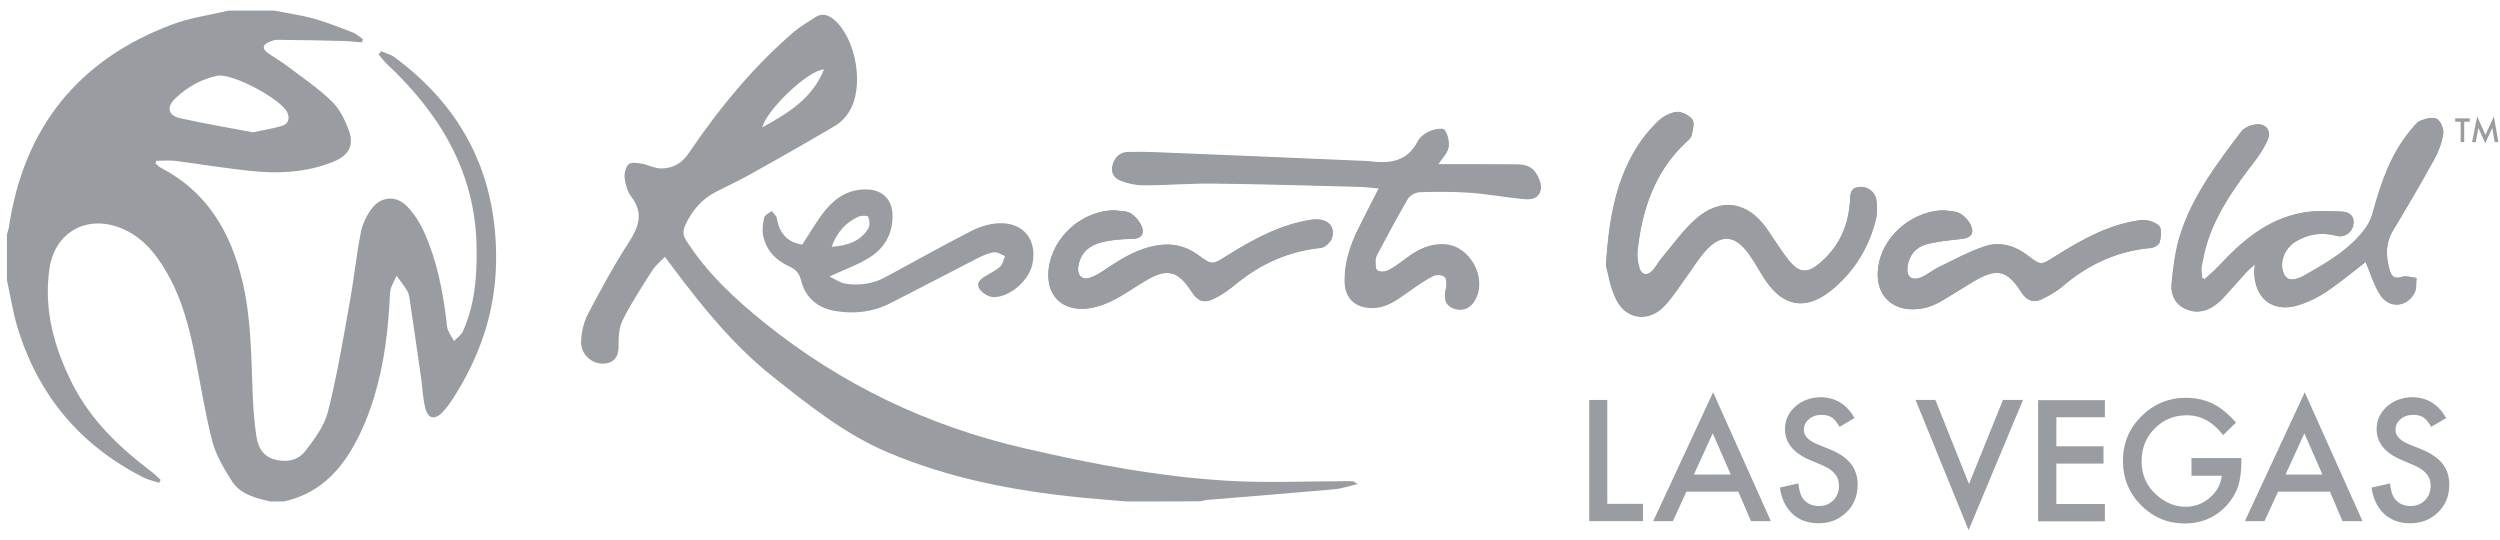 <svg width="162" height="35" viewBox="0 0 162 35" fill="none" xmlns="http://www.w3.org/2000/svg">
<path d="M93.196 10.648C93.476 10.203 93.794 9.898 93.845 9.567C93.896 9.198 93.794 8.727 93.578 8.447C93.463 8.307 92.916 8.409 92.624 8.536C92.331 8.663 92.013 8.905 91.86 9.185C91.16 10.547 89.99 10.648 88.692 10.483C88.539 10.47 88.399 10.458 88.246 10.458C83.78 10.267 79.314 10.076 74.847 9.898C74.249 9.872 73.664 9.86 73.066 9.885C72.532 9.898 72.213 10.229 72.086 10.725C71.959 11.196 72.213 11.552 72.595 11.705C73.066 11.895 73.6 12.01 74.109 12.01C75.585 12.01 77.074 11.883 78.55 11.895C81.744 11.934 84.951 12.023 88.144 12.112C88.513 12.124 88.882 12.175 89.341 12.214C88.844 13.181 88.412 14.02 87.992 14.873C87.47 15.929 87.114 17.036 87.127 18.232C87.139 19.326 87.801 19.95 88.882 19.963C89.824 19.976 90.511 19.454 91.224 18.945C91.758 18.563 92.293 18.194 92.865 17.889C93.056 17.787 93.463 17.812 93.603 17.952C93.743 18.079 93.743 18.448 93.692 18.69C93.527 19.377 93.667 19.81 94.201 20.001C94.761 20.204 95.296 19.988 95.588 19.428C96.352 17.99 95.207 15.967 93.603 15.866C92.649 15.802 91.873 16.184 91.147 16.731C90.753 17.023 90.371 17.316 89.939 17.545C89.748 17.647 89.417 17.66 89.239 17.558C89.112 17.482 89.124 17.151 89.112 16.934C89.112 16.794 89.162 16.642 89.226 16.514C89.875 15.306 90.511 14.084 91.211 12.901C91.351 12.672 91.72 12.468 91.987 12.455C93.082 12.417 94.189 12.417 95.283 12.493C96.479 12.583 97.675 12.812 98.871 12.913C99.673 12.977 100.016 12.417 99.724 11.666C99.444 10.967 99.049 10.687 98.26 10.687C96.632 10.648 94.978 10.648 93.196 10.648ZM153.294 16.973C153.599 17.672 153.815 18.474 154.235 19.123C154.808 20.001 155.915 19.912 156.424 19.021C156.577 18.741 156.526 18.36 156.577 18.016C156.258 17.978 155.915 17.851 155.635 17.94C155.139 18.105 154.948 17.889 154.833 17.507C154.592 16.629 154.553 15.776 155.05 14.937C155.966 13.422 156.869 11.883 157.722 10.33C158.002 9.821 158.218 9.236 158.307 8.676C158.358 8.371 158.154 7.862 157.9 7.709C157.658 7.556 157.175 7.684 156.856 7.811C156.602 7.913 156.411 8.193 156.22 8.409C154.935 9.936 154.299 11.768 153.777 13.664C153.688 14.008 153.561 14.351 153.37 14.644C152.327 16.158 150.761 17.023 149.209 17.901C149.069 17.978 148.891 18.029 148.738 18.079C148.318 18.181 148.051 18.016 147.924 17.596C147.708 16.871 148.064 16.031 148.815 15.611C149.616 15.153 150.482 15.038 151.385 15.28C151.907 15.42 152.377 15.089 152.479 14.58C152.581 14.033 152.25 13.741 151.779 13.715C150.901 13.677 149.998 13.626 149.145 13.791C146.893 14.211 145.239 15.636 143.738 17.265C143.47 17.558 143.14 17.812 142.847 18.092C142.796 18.067 142.732 18.029 142.681 18.003C142.669 17.761 142.605 17.507 142.643 17.278C142.758 16.693 142.872 16.12 143.063 15.56C143.699 13.664 144.845 12.061 146.053 10.496C146.384 10.063 146.702 9.592 146.919 9.096C147.199 8.473 146.817 7.964 146.13 8.065C145.799 8.116 145.404 8.282 145.214 8.536C143.636 10.636 142.033 12.735 141.244 15.293C140.938 16.285 140.811 17.354 140.709 18.398C140.646 19.047 140.9 19.67 141.549 19.988C142.211 20.319 142.872 20.217 143.47 19.81C143.674 19.67 143.878 19.505 144.043 19.314C144.552 18.767 145.035 18.207 145.532 17.66C145.672 17.507 145.837 17.38 146.104 17.125C146.079 17.418 146.066 17.52 146.066 17.621C146.092 19.352 147.262 20.268 148.891 19.785C149.527 19.594 150.163 19.288 150.711 18.919C151.652 18.309 152.492 17.596 153.294 16.973ZM104.063 17.201C104.203 17.672 104.33 18.639 104.75 19.454C105.412 20.752 106.875 20.892 107.867 19.823C108.389 19.276 108.796 18.614 109.242 18.003C109.649 17.443 110.018 16.832 110.476 16.311C111.494 15.14 112.423 15.204 113.326 16.463C113.733 17.023 114.051 17.66 114.446 18.232C115.591 19.886 117.029 20.115 118.62 18.856C120.108 17.672 121.075 16.12 121.546 14.275C121.648 13.88 121.648 13.435 121.597 13.015C121.521 12.43 121.024 12.074 120.477 12.124C119.867 12.175 119.905 12.659 119.879 13.066C119.777 14.618 119.192 15.929 118.021 16.973C117.131 17.761 116.584 17.749 115.858 16.807C115.362 16.171 114.955 15.484 114.484 14.822C113.263 13.079 111.519 12.773 109.916 14.173C109.063 14.911 108.402 15.866 107.664 16.744C107.447 16.998 107.295 17.316 107.066 17.558C106.735 17.901 106.366 17.825 106.239 17.38C106.137 17.023 106.073 16.616 106.111 16.26C106.404 13.613 107.206 11.17 109.203 9.274C109.356 9.134 109.56 8.969 109.611 8.791C109.7 8.447 109.827 7.964 109.662 7.747C109.458 7.467 108.949 7.226 108.605 7.264C108.16 7.327 107.677 7.607 107.358 7.938C106.837 8.46 106.366 9.045 105.984 9.681C104.686 11.832 104.254 14.237 104.063 17.201ZM72.226 13.626C70.114 13.639 68.18 15.357 67.951 17.456C67.785 19.021 68.689 20.077 70.254 20.001C70.839 19.976 71.463 19.785 71.997 19.517C72.761 19.148 73.448 18.652 74.173 18.22C75.624 17.354 76.298 17.507 77.214 18.894C77.609 19.505 78.003 19.67 78.665 19.352C79.186 19.098 79.683 18.741 80.128 18.372C81.719 17.062 83.525 16.26 85.6 16.056C85.867 16.031 86.236 15.687 86.312 15.407C86.554 14.593 85.943 14.084 84.951 14.237C82.94 14.555 81.197 15.509 79.505 16.565C78.563 17.163 78.55 17.201 77.634 16.514C76.807 15.916 75.929 15.738 74.936 15.904C73.791 16.107 72.837 16.654 71.895 17.278C71.526 17.52 71.157 17.8 70.75 17.952C70.127 18.207 69.758 17.863 69.885 17.189C70.038 16.362 70.597 15.878 71.361 15.7C72.01 15.535 72.697 15.484 73.371 15.471C73.931 15.458 74.148 15.166 74.008 14.733C73.893 14.377 73.588 14.02 73.27 13.817C72.99 13.651 72.582 13.69 72.226 13.626ZM125.962 13.626C124.053 13.651 122.208 15.102 121.775 16.947C121.292 19.034 122.602 20.395 124.689 19.963C125.058 19.886 125.414 19.721 125.745 19.543C126.458 19.136 127.158 18.678 127.857 18.258C129.384 17.341 130.046 17.482 130.988 18.945C131.319 19.454 131.738 19.657 132.273 19.403C132.769 19.174 133.253 18.894 133.66 18.55C135.314 17.125 137.197 16.26 139.386 16.069C139.589 16.056 139.92 15.853 139.958 15.675C140.035 15.331 140.098 14.809 139.908 14.631C139.628 14.377 139.119 14.211 138.724 14.262C136.663 14.529 134.881 15.535 133.164 16.616C132.273 17.176 132.273 17.227 131.446 16.591C130.581 15.916 129.613 15.624 128.596 15.967C127.565 16.311 126.598 16.845 125.618 17.316C125.224 17.507 124.88 17.825 124.473 17.978C123.862 18.22 123.518 17.914 123.608 17.265C123.709 16.54 124.142 16.018 124.804 15.84C125.542 15.636 126.331 15.573 127.107 15.484C127.654 15.42 127.934 15.178 127.743 14.682C127.616 14.351 127.31 14.02 127.005 13.83C126.725 13.664 126.318 13.69 125.962 13.626Z" fill="#999DA1"/>
<path d="M17.778 0.685C18.644 0.863 19.522 0.977 20.374 1.219C21.227 1.461 22.054 1.792 22.881 2.11C23.11 2.199 23.314 2.402 23.517 2.542C23.492 2.606 23.479 2.67 23.453 2.746C23.072 2.72 22.69 2.67 22.321 2.657C20.87 2.619 19.42 2.593 17.956 2.581C17.778 2.581 17.587 2.657 17.409 2.733C17.028 2.886 16.989 3.153 17.308 3.395C17.715 3.7 18.173 3.942 18.567 4.247C19.56 4.998 20.603 5.698 21.494 6.563C22.003 7.047 22.359 7.772 22.601 8.446C22.957 9.388 22.614 10.05 21.685 10.444C20.145 11.093 18.504 11.246 16.875 11.131C15.043 10.991 13.223 10.661 11.403 10.431C10.983 10.381 10.551 10.419 10.118 10.419C10.105 10.47 10.093 10.533 10.08 10.584C10.182 10.673 10.271 10.788 10.386 10.851C13.388 12.391 14.928 15 15.692 18.155C16.29 20.624 16.277 23.156 16.379 25.675C16.417 26.503 16.48 27.329 16.595 28.144C16.697 28.831 16.913 29.48 17.677 29.735C18.478 30.002 19.28 29.862 19.776 29.238C20.387 28.449 21.036 27.571 21.265 26.63C21.863 24.238 22.27 21.782 22.703 19.351C22.957 17.939 23.097 16.501 23.377 15.089C23.479 14.541 23.733 13.994 24.064 13.549C24.662 12.722 25.668 12.633 26.38 13.371C26.838 13.854 27.22 14.44 27.487 15.05C28.302 16.857 28.683 18.791 28.925 20.751C28.95 20.967 28.95 21.184 29.027 21.375C29.129 21.629 29.281 21.858 29.421 22.1C29.612 21.896 29.879 21.718 29.994 21.476C30.757 19.784 30.91 17.964 30.884 16.132C30.846 11.22 28.543 7.403 25.07 4.146C24.879 3.967 24.713 3.738 24.535 3.535C24.586 3.458 24.637 3.395 24.701 3.319C24.993 3.446 25.311 3.522 25.553 3.7C30.07 7.021 32.259 11.5 32.144 17.086C32.081 20.217 31.101 23.067 29.434 25.701C29.205 26.057 28.963 26.413 28.671 26.719C28.174 27.228 27.742 27.139 27.564 26.464C27.411 25.879 27.385 25.256 27.309 24.645C27.055 22.863 26.8 21.095 26.533 19.313C26.507 19.148 26.469 18.97 26.38 18.83C26.177 18.499 25.922 18.181 25.693 17.863C25.54 18.244 25.286 18.613 25.273 18.995C25.171 21.311 24.904 23.601 24.217 25.815C23.988 26.566 23.708 27.291 23.377 28.004C22.346 30.192 20.909 31.948 18.389 32.496C18.096 32.496 17.791 32.496 17.498 32.496C16.57 32.267 15.59 32.05 15.043 31.198C14.508 30.371 13.986 29.48 13.745 28.551C13.248 26.604 12.956 24.619 12.549 22.647C12.116 20.56 11.505 18.55 10.245 16.781C9.622 15.903 8.859 15.19 7.841 14.783C5.627 13.893 3.565 15.038 3.209 17.379C2.814 20.038 3.502 22.507 4.685 24.861C5.868 27.202 7.713 28.971 9.775 30.536C10.004 30.701 10.195 30.905 10.411 31.096C10.373 31.16 10.347 31.223 10.309 31.287C9.966 31.172 9.609 31.096 9.304 30.943C5.156 28.844 2.42 25.548 1.097 21.095C0.817 20.128 0.664 19.122 0.448 18.13C0.448 17.15 0.448 16.183 0.448 15.203C0.486 15.038 0.549 14.885 0.575 14.72C1.542 8.281 5.054 3.878 11.149 1.588C12.32 1.143 13.605 0.977 14.826 0.685C15.832 0.685 16.799 0.685 17.778 0.685ZM16.391 8.574C17.091 8.421 17.702 8.332 18.275 8.154C18.682 8.027 18.796 7.696 18.618 7.289C18.211 6.411 15.03 4.718 14.088 4.909C13.045 5.125 12.142 5.634 11.378 6.36C10.767 6.932 10.882 7.479 11.671 7.658C13.261 8.014 14.864 8.281 16.391 8.574Z" fill="#999DA1"/>
<path d="M73.002 32.495C71.972 32.406 70.941 32.33 69.91 32.228C65.66 31.796 61.499 30.994 57.529 29.314C54.743 28.131 52.414 26.261 50.073 24.403C47.541 22.392 45.53 19.911 43.609 17.341C43.456 17.137 43.304 16.933 43.087 16.641C42.795 16.946 42.477 17.201 42.273 17.519C41.599 18.575 40.911 19.618 40.352 20.738C40.11 21.234 40.072 21.87 40.084 22.443C40.097 23.092 39.792 23.537 39.117 23.563C38.354 23.601 37.616 22.952 37.654 22.125C37.679 21.527 37.819 20.891 38.087 20.369C38.926 18.779 39.779 17.188 40.759 15.687C41.408 14.668 41.713 13.79 40.899 12.734C40.657 12.416 40.53 11.958 40.479 11.551C40.441 11.258 40.53 10.838 40.733 10.648C40.899 10.495 41.319 10.559 41.599 10.609C42.031 10.686 42.451 10.928 42.871 10.915C43.609 10.902 44.182 10.597 44.64 9.91C46.599 7.021 48.8 4.336 51.447 2.059C51.867 1.702 52.351 1.435 52.809 1.13C53.216 0.85 53.598 0.926 53.979 1.219C55.494 2.428 56.053 5.698 54.985 7.301C54.768 7.632 54.463 7.95 54.132 8.141C52.274 9.235 50.404 10.304 48.521 11.347C47.821 11.742 47.083 12.073 46.37 12.442C45.467 12.912 44.856 13.638 44.423 14.554C44.245 14.936 44.233 15.228 44.474 15.597C45.823 17.697 47.617 19.377 49.539 20.916C54.514 24.924 60.151 27.609 66.373 29.047C70.75 30.065 75.166 30.905 79.657 31.159C82.062 31.299 84.48 31.185 86.897 31.185C87.152 31.185 87.406 31.172 87.661 31.185C87.712 31.185 87.763 31.236 87.979 31.363C87.381 31.503 86.923 31.668 86.465 31.706C83.729 31.948 80.981 32.165 78.232 32.394C78.092 32.406 77.952 32.457 77.812 32.483C76.222 32.495 74.618 32.495 73.002 32.495ZM53.394 4.502C52.376 4.527 49.653 7.148 49.399 8.255C51.04 7.339 52.618 6.423 53.394 4.502Z" fill="#999DA1"/>
<path d="M93.196 10.648C94.978 10.648 96.632 10.648 98.286 10.648C99.062 10.648 99.469 10.928 99.749 11.627C100.042 12.391 99.698 12.938 98.897 12.874C97.701 12.773 96.504 12.544 95.308 12.455C94.214 12.378 93.107 12.378 92.013 12.416C91.746 12.429 91.364 12.633 91.237 12.862C90.537 14.045 89.9 15.267 89.251 16.476C89.188 16.603 89.137 16.756 89.137 16.895C89.15 17.112 89.137 17.455 89.264 17.519C89.442 17.621 89.773 17.608 89.964 17.506C90.397 17.277 90.778 16.985 91.173 16.692C91.898 16.145 92.674 15.763 93.629 15.827C95.245 15.928 96.377 17.964 95.614 19.389C95.321 19.949 94.787 20.178 94.227 19.962C93.692 19.758 93.552 19.338 93.718 18.651C93.769 18.41 93.769 18.041 93.629 17.913C93.476 17.773 93.082 17.748 92.891 17.85C92.318 18.155 91.784 18.537 91.249 18.906C90.537 19.415 89.85 19.937 88.908 19.924C87.826 19.911 87.165 19.3 87.152 18.193C87.139 16.997 87.496 15.89 88.017 14.834C88.437 13.982 88.882 13.142 89.366 12.175C88.908 12.136 88.539 12.086 88.17 12.073C84.976 11.996 81.769 11.895 78.576 11.857C77.1 11.844 75.611 11.971 74.135 11.971C73.626 11.971 73.091 11.844 72.621 11.666C72.239 11.513 71.984 11.157 72.112 10.686C72.239 10.19 72.557 9.859 73.091 9.846C73.689 9.833 74.275 9.833 74.873 9.859C79.339 10.037 83.805 10.228 88.272 10.419C88.424 10.419 88.564 10.431 88.717 10.444C90.015 10.61 91.186 10.508 91.885 9.146C92.025 8.866 92.344 8.625 92.649 8.497C92.942 8.37 93.501 8.268 93.603 8.408C93.82 8.688 93.934 9.172 93.871 9.528C93.807 9.91 93.489 10.202 93.196 10.648Z" fill="#999DA1"/>
<path d="M153.294 16.972C152.492 17.596 151.639 18.308 150.736 18.919C150.189 19.288 149.553 19.593 148.916 19.784C147.288 20.28 146.117 19.352 146.092 17.621C146.092 17.519 146.104 17.417 146.13 17.125C145.863 17.379 145.697 17.506 145.557 17.659C145.061 18.206 144.577 18.766 144.068 19.313C143.903 19.504 143.699 19.67 143.496 19.81C142.898 20.23 142.236 20.319 141.574 19.988C140.938 19.67 140.671 19.046 140.735 18.397C140.836 17.354 140.964 16.285 141.269 15.292C142.045 12.735 143.649 10.635 145.239 8.536C145.43 8.281 145.824 8.116 146.155 8.065C146.842 7.963 147.224 8.472 146.944 9.096C146.715 9.592 146.41 10.063 146.079 10.495C144.87 12.06 143.725 13.664 143.089 15.56C142.898 16.119 142.783 16.705 142.669 17.277C142.631 17.506 142.694 17.761 142.707 18.003C142.758 18.028 142.821 18.066 142.872 18.092C143.165 17.812 143.496 17.557 143.763 17.265C145.265 15.636 146.919 14.224 149.171 13.791C150.023 13.626 150.927 13.676 151.805 13.715C152.263 13.727 152.607 14.02 152.505 14.58C152.403 15.089 151.932 15.42 151.41 15.28C150.494 15.038 149.642 15.152 148.84 15.611C148.089 16.043 147.733 16.87 147.949 17.596C148.077 18.015 148.344 18.181 148.764 18.079C148.929 18.041 149.095 17.99 149.235 17.901C150.787 17.023 152.352 16.158 153.395 14.643C153.586 14.364 153.714 14.007 153.803 13.664C154.324 11.768 154.973 9.948 156.246 8.409C156.437 8.179 156.627 7.9 156.882 7.81C157.2 7.683 157.684 7.569 157.925 7.709C158.18 7.861 158.371 8.37 158.333 8.676C158.243 9.248 158.027 9.821 157.747 10.33C156.882 11.882 155.991 13.422 155.075 14.936C154.566 15.776 154.604 16.628 154.859 17.506C154.973 17.901 155.164 18.105 155.66 17.939C155.928 17.85 156.284 17.977 156.602 18.015C156.564 18.359 156.615 18.741 156.449 19.021C155.94 19.924 154.833 20 154.261 19.122C153.815 18.474 153.599 17.685 153.294 16.972Z" fill="#999DA1"/>
<path d="M104.063 17.2C104.254 14.235 104.686 11.831 105.984 9.667C106.366 9.031 106.837 8.446 107.358 7.924C107.689 7.593 108.16 7.313 108.605 7.25C108.936 7.199 109.445 7.453 109.662 7.733C109.827 7.95 109.687 8.433 109.611 8.777C109.572 8.955 109.369 9.12 109.203 9.26C107.206 11.156 106.404 13.599 106.111 16.246C106.073 16.615 106.124 17.009 106.239 17.366C106.366 17.811 106.735 17.887 107.066 17.544C107.295 17.302 107.448 16.984 107.664 16.729C108.402 15.864 109.064 14.91 109.916 14.159C111.519 12.759 113.263 13.065 114.484 14.808C114.942 15.47 115.362 16.157 115.858 16.793C116.584 17.735 117.131 17.747 118.022 16.959C119.205 15.915 119.777 14.604 119.879 13.052C119.905 12.645 119.854 12.161 120.477 12.11C121.037 12.059 121.521 12.416 121.597 13.001C121.648 13.408 121.648 13.866 121.546 14.261C121.075 16.106 120.108 17.646 118.62 18.842C117.042 20.101 115.591 19.872 114.446 18.218C114.051 17.646 113.733 17.009 113.326 16.45C112.423 15.19 111.494 15.139 110.476 16.297C110.018 16.819 109.662 17.429 109.242 17.989C108.796 18.6 108.376 19.262 107.867 19.809C106.875 20.865 105.412 20.725 104.75 19.44C104.33 18.638 104.203 17.658 104.063 17.2Z" fill="#999DA1"/>
<path d="M64.731 14.465C64.121 14.491 63.472 14.694 62.925 14.974C61.054 15.929 59.235 16.959 57.389 17.952C56.588 18.384 55.697 18.524 54.794 18.384C54.425 18.321 54.094 18.079 53.75 17.914C54.717 17.468 55.595 17.163 56.359 16.679C57.351 16.056 57.873 15.089 57.835 13.893C57.797 12.926 57.186 12.315 56.219 12.277C55.086 12.226 54.196 12.76 53.509 13.587C52.949 14.262 52.516 15.051 51.982 15.852C51.04 15.712 50.506 15.127 50.34 14.147C50.315 13.982 50.124 13.829 50.009 13.677C49.844 13.804 49.564 13.918 49.526 14.084C49.437 14.465 49.373 14.885 49.45 15.254C49.64 16.209 50.264 16.87 51.142 17.265C51.562 17.456 51.791 17.697 51.905 18.155C52.185 19.288 52.961 19.95 54.119 20.153C55.341 20.357 56.537 20.23 57.644 19.67C59.514 18.728 61.359 17.748 63.23 16.794C63.599 16.603 63.993 16.412 64.401 16.349C64.617 16.31 64.884 16.501 65.126 16.59C65.024 16.819 64.986 17.125 64.808 17.277C64.553 17.519 64.21 17.672 63.904 17.863C63.574 18.054 63.217 18.308 63.459 18.703C63.624 18.97 64.019 19.224 64.324 19.25C65.38 19.313 66.666 18.206 66.895 17.137C67.238 15.56 66.335 14.402 64.731 14.465ZM55.646 14.033C55.824 13.956 56.232 13.969 56.257 14.046C56.346 14.274 56.384 14.605 56.27 14.796C55.773 15.623 54.946 15.916 53.89 15.992C54.247 15.025 54.819 14.402 55.646 14.033Z" fill="#999DA1"/>
<path d="M72.226 13.625C72.583 13.689 72.99 13.65 73.27 13.829C73.588 14.032 73.88 14.389 74.008 14.745C74.16 15.19 73.944 15.483 73.371 15.483C72.697 15.495 72.01 15.546 71.361 15.712C70.597 15.903 70.038 16.386 69.885 17.201C69.758 17.875 70.127 18.218 70.75 17.964C71.157 17.799 71.526 17.531 71.895 17.29C72.837 16.666 73.791 16.106 74.937 15.915C75.929 15.737 76.82 15.915 77.634 16.526C78.563 17.201 78.563 17.162 79.505 16.577C81.197 15.521 82.94 14.567 84.951 14.248C85.93 14.096 86.554 14.605 86.312 15.419C86.236 15.686 85.867 16.03 85.6 16.068C83.526 16.284 81.731 17.073 80.128 18.384C79.67 18.753 79.186 19.109 78.665 19.364C77.99 19.682 77.609 19.516 77.214 18.906C76.311 17.506 75.624 17.353 74.173 18.231C73.448 18.664 72.748 19.173 71.997 19.529C71.463 19.784 70.839 19.974 70.254 20.013C68.689 20.089 67.773 19.033 67.951 17.468C68.18 15.368 70.114 13.638 72.226 13.625Z" fill="#999DA1"/>
<path d="M125.962 13.625C126.318 13.689 126.712 13.663 127.005 13.829C127.323 14.007 127.628 14.338 127.743 14.681C127.934 15.177 127.654 15.432 127.107 15.483C126.331 15.572 125.554 15.636 124.804 15.839C124.142 16.03 123.709 16.552 123.607 17.264C123.518 17.913 123.862 18.218 124.473 17.977C124.88 17.811 125.224 17.506 125.618 17.315C126.598 16.844 127.565 16.31 128.595 15.966C129.613 15.623 130.58 15.915 131.446 16.59C132.273 17.226 132.273 17.175 133.164 16.615C134.894 15.534 136.663 14.528 138.724 14.261C139.106 14.21 139.628 14.376 139.908 14.63C140.098 14.808 140.035 15.33 139.958 15.674C139.92 15.839 139.589 16.043 139.386 16.068C137.197 16.259 135.327 17.137 133.66 18.549C133.253 18.906 132.756 19.173 132.273 19.402C131.738 19.656 131.306 19.453 130.988 18.944C130.046 17.48 129.397 17.34 127.857 18.257C127.145 18.677 126.458 19.135 125.745 19.542C125.414 19.733 125.058 19.885 124.689 19.962C122.602 20.394 121.292 19.033 121.775 16.946C122.208 15.101 124.053 13.65 125.962 13.625Z" fill="#999DA1"/>
<path d="M104.152 25.917V32.648H106.468V33.768H102.981V25.917H104.152Z" fill="#999DA1"/>
<path d="M112.639 31.86H109.28L108.402 33.768H107.129L111.01 25.421L114.751 33.768H113.466L112.639 31.86ZM112.156 30.752L110.985 28.08L109.763 30.752H112.156Z" fill="#999DA1"/>
<path d="M120.172 27.088L119.205 27.661C119.027 27.343 118.849 27.152 118.696 27.05C118.53 26.935 118.314 26.884 118.034 26.884C117.703 26.884 117.436 26.974 117.22 27.164C117.004 27.343 116.889 27.572 116.889 27.852C116.889 28.233 117.169 28.539 117.742 28.78L118.53 29.099C119.167 29.353 119.638 29.671 119.93 30.04C120.223 30.409 120.376 30.867 120.376 31.402C120.376 32.127 120.134 32.725 119.65 33.196C119.167 33.667 118.569 33.908 117.843 33.908C117.156 33.908 116.596 33.705 116.151 33.298C115.718 32.89 115.438 32.331 115.337 31.593L116.533 31.325C116.584 31.783 116.685 32.102 116.813 32.28C117.054 32.623 117.411 32.789 117.882 32.789C118.251 32.789 118.556 32.661 118.798 32.42C119.039 32.178 119.167 31.86 119.167 31.478C119.167 31.325 119.141 31.185 119.103 31.058C119.065 30.931 118.989 30.816 118.899 30.702C118.81 30.6 118.696 30.498 118.556 30.396C118.416 30.307 118.238 30.218 118.047 30.129L117.283 29.811C116.215 29.353 115.667 28.691 115.667 27.813C115.667 27.228 115.897 26.732 116.342 26.337C116.787 25.943 117.36 25.739 118.022 25.739C118.963 25.765 119.676 26.21 120.172 27.088Z" fill="#999DA1"/>
<path d="M125.414 25.917L127.59 31.363L129.792 25.917H131.09L127.565 34.353L124.129 25.917H125.414Z" fill="#999DA1"/>
<path d="M136.396 27.037H133.253V28.92H136.307V30.04H133.253V32.661H136.396V33.781H132.069V25.93H136.396V27.037Z" fill="#999DA1"/>
<path d="M141.994 29.684H145.239V29.938C145.239 30.524 145.176 31.045 145.036 31.503C144.896 31.923 144.667 32.318 144.348 32.687C143.623 33.501 142.694 33.921 141.562 33.921C140.468 33.921 139.526 33.526 138.737 32.738C137.948 31.936 137.566 30.982 137.566 29.875C137.566 28.729 137.961 27.775 138.762 26.973C139.564 26.172 140.531 25.777 141.676 25.777C142.287 25.777 142.86 25.905 143.394 26.159C143.903 26.414 144.399 26.821 144.896 27.381L144.056 28.195C143.407 27.342 142.631 26.91 141.702 26.91C140.875 26.91 140.175 27.203 139.615 27.775C139.055 28.335 138.775 29.047 138.775 29.887C138.775 30.765 139.093 31.478 139.717 32.05C140.302 32.572 140.938 32.839 141.625 32.839C142.211 32.839 142.732 32.648 143.191 32.254C143.649 31.86 143.916 31.389 143.967 30.829H142.007V29.684H141.994Z" fill="#999DA1"/>
<path d="M150.978 31.86H147.619L146.741 33.768H145.468L149.349 25.421L153.09 33.768H151.792L150.978 31.86ZM150.494 30.752L149.324 28.08L148.102 30.752H150.494Z" fill="#999DA1"/>
<path d="M158.511 27.088L157.544 27.661C157.366 27.343 157.187 27.152 157.035 27.05C156.869 26.935 156.653 26.884 156.373 26.884C156.042 26.884 155.775 26.974 155.559 27.164C155.342 27.343 155.228 27.572 155.228 27.852C155.228 28.233 155.508 28.539 156.08 28.78L156.869 29.099C157.505 29.353 157.976 29.671 158.269 30.04C158.562 30.409 158.714 30.867 158.714 31.402C158.714 32.127 158.473 32.725 157.989 33.196C157.505 33.667 156.907 33.908 156.182 33.908C155.495 33.908 154.935 33.705 154.49 33.298C154.057 32.89 153.777 32.331 153.675 31.593L154.872 31.325C154.922 31.783 155.024 32.102 155.151 32.28C155.393 32.623 155.75 32.789 156.22 32.789C156.589 32.789 156.895 32.661 157.136 32.42C157.378 32.178 157.505 31.86 157.505 31.478C157.505 31.325 157.48 31.185 157.442 31.058C157.404 30.931 157.327 30.816 157.238 30.702C157.149 30.6 157.035 30.498 156.895 30.396C156.755 30.307 156.577 30.218 156.386 30.129L155.622 29.811C154.553 29.353 154.006 28.691 154.006 27.813C154.006 27.228 154.235 26.732 154.681 26.337C155.126 25.943 155.699 25.739 156.36 25.739C157.302 25.765 158.014 26.21 158.511 27.088Z" fill="#999DA1"/>
<path d="M159.681 7.886V9.21H159.452V7.886H159.096V7.67H160.038V7.886H159.681Z" fill="#999DA1"/>
<path d="M160.19 9.21L160.521 7.543L161.056 8.739L161.603 7.543L161.895 9.21H161.654L161.501 8.281L161.043 9.286L160.597 8.281L160.432 9.21H160.19Z" fill="#999DA1"/>
</svg>
